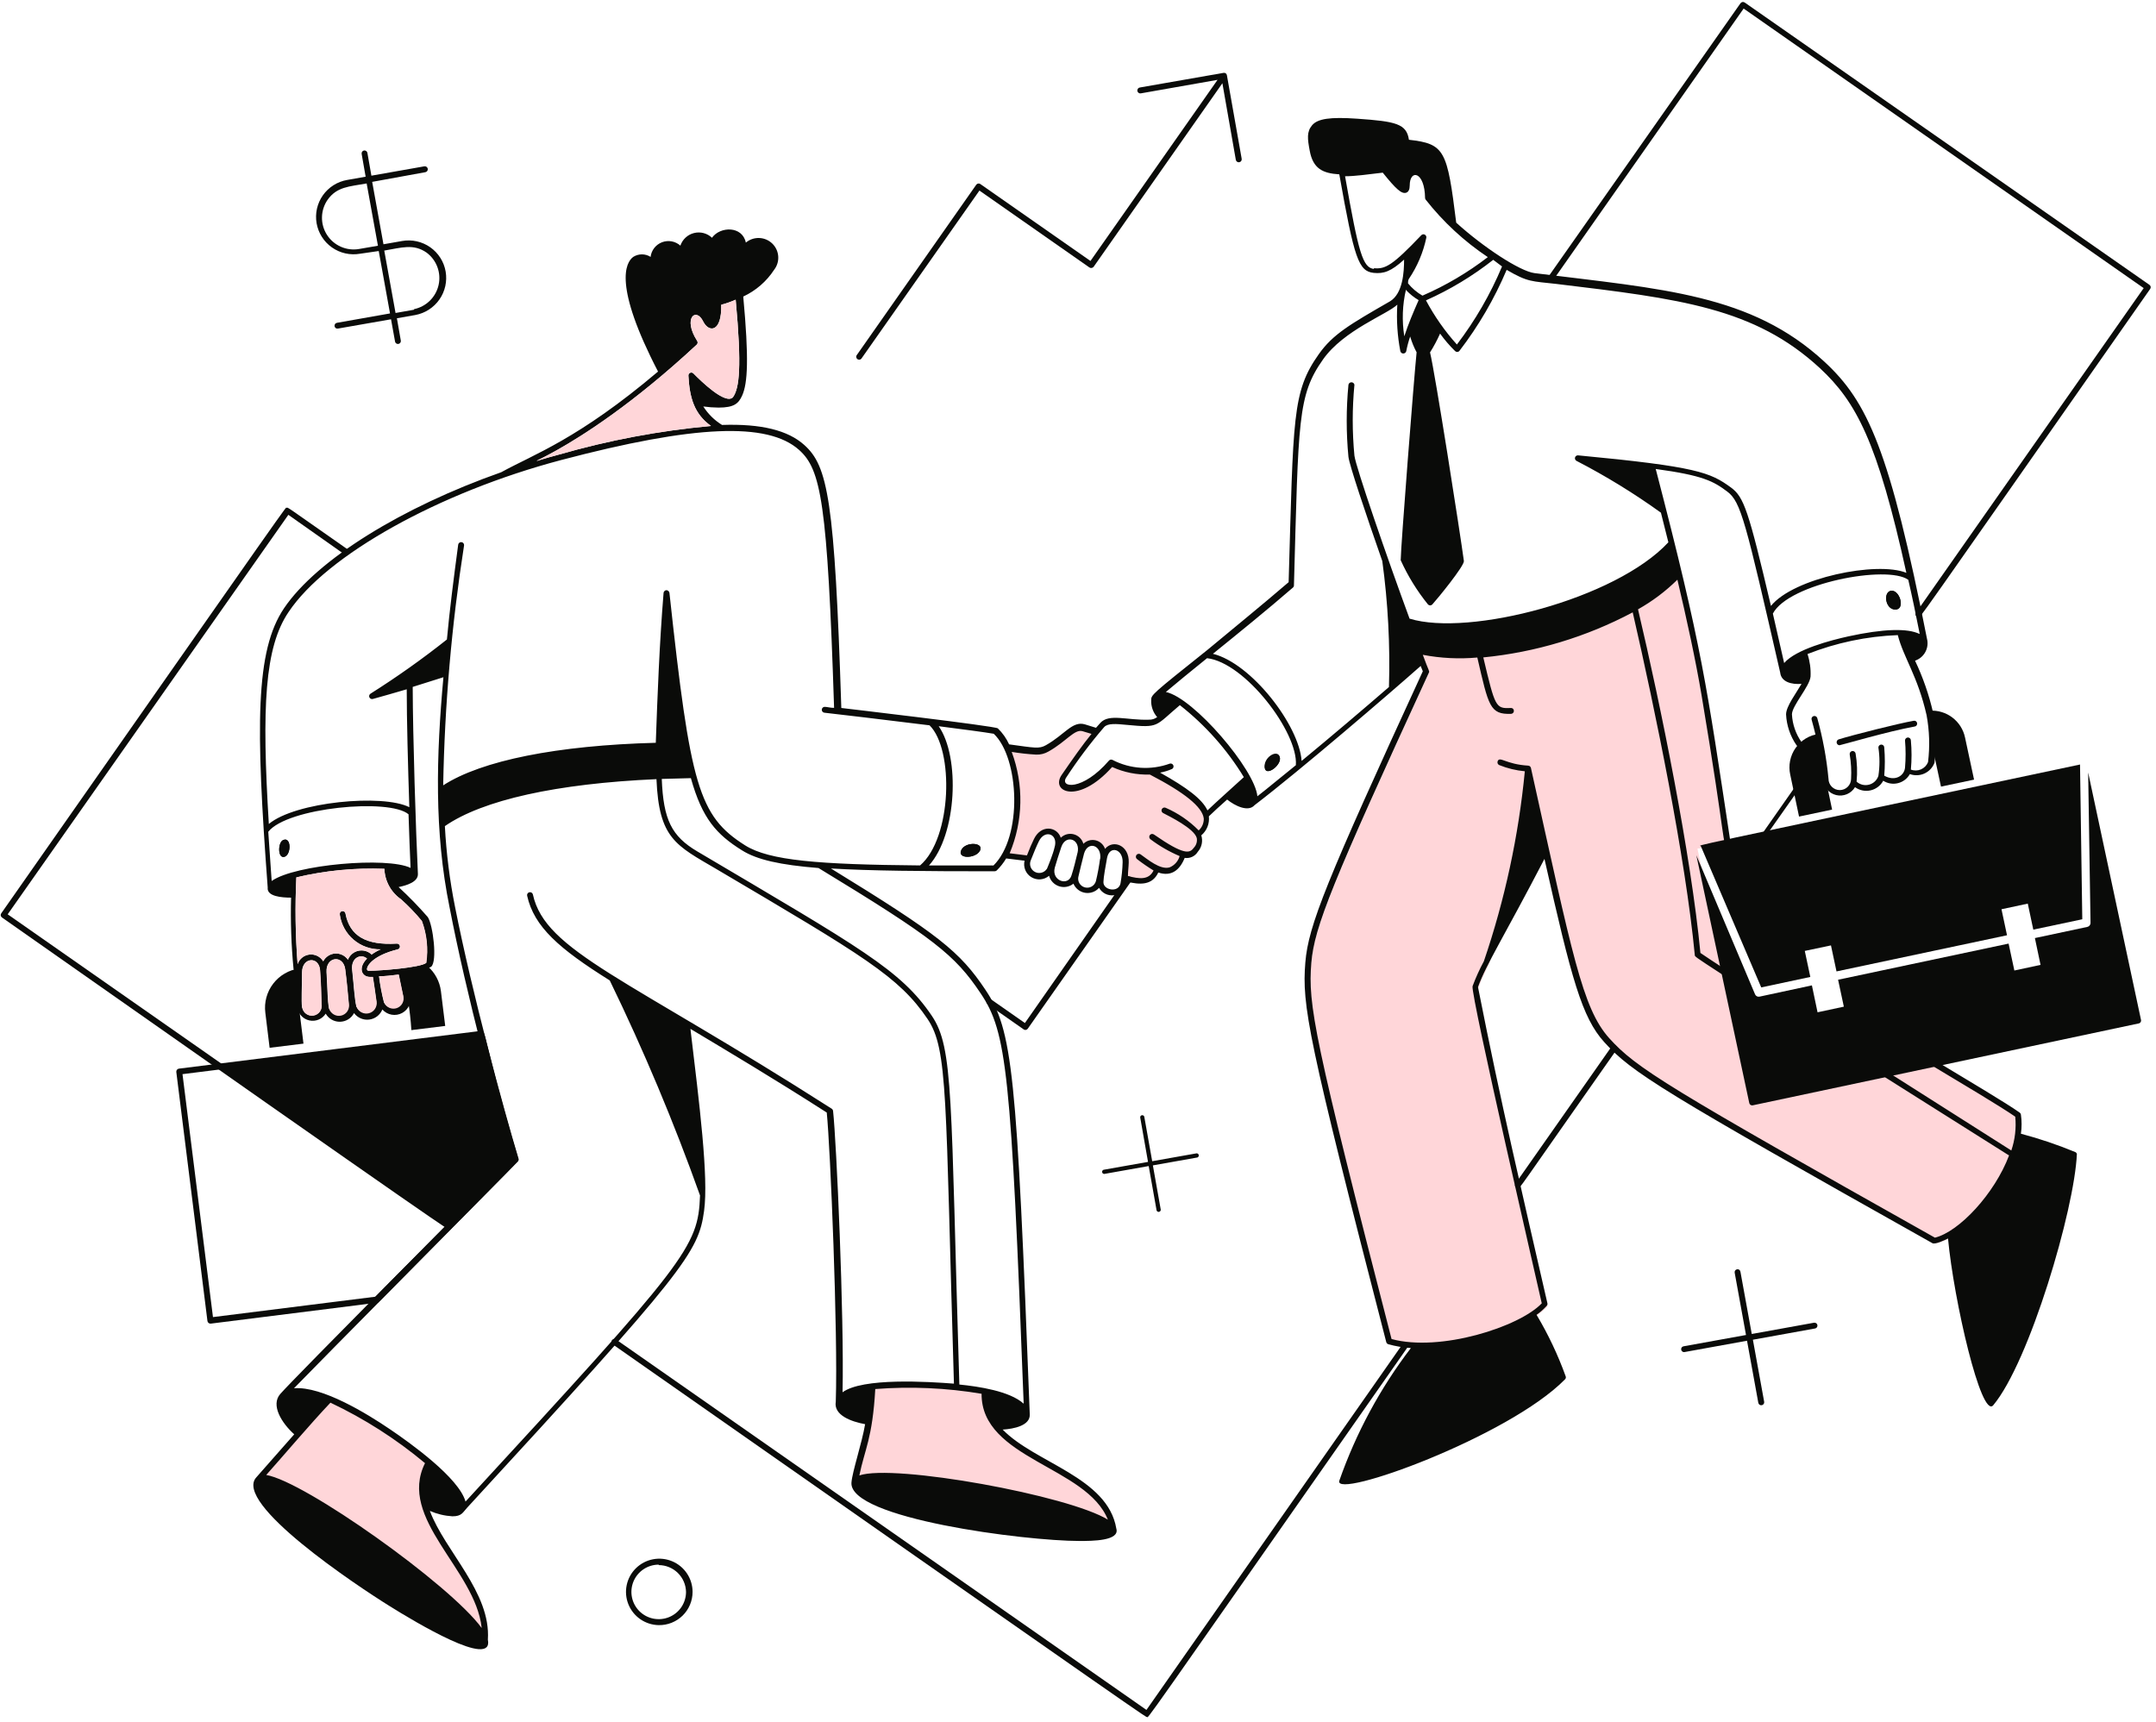 <svg xmlns="http://www.w3.org/2000/svg" width="398" height="318" viewBox="0 0 398 318" fill="none"><path d="M79.188 270.011C73.659 265.337 67.511 261.447 60.918 258.449C56.752 262.837 50.315 270.468 47.836 273.109C51.794 270.489 88.062 296.46 89.5 302.927C90.416 290.68 73.334 280.595 79.188 270.011Z" fill="#FFD6D9"></path><path d="M205.553 282.34C203.469 277.371 158.91 269.365 157.785 273.69C158.723 268.076 160.556 265.705 160.993 255.995C167.904 255.4 174.862 255.686 181.7 256.847C180.992 269.552 203.49 270.176 205.553 282.34Z" fill="#FFD6D9"></path><path d="M372.497 205.84C372.78 208.337 372.444 210.865 371.518 213.201C368.456 211.122 348.082 198.375 348.082 198.375L357.248 196.441C364.56 200.808 370.164 204.177 372.497 205.84Z" fill="#FFD6D9"></path><path d="M318.938 155.496L313.355 156.681L318.188 179.43C316.104 178.099 314.5 176.997 313.417 176.269C311.771 158.657 306.48 132.02 301.793 112.266C304.826 110.618 307.588 108.514 309.98 106.027C314.271 123.848 315.23 130.71 318.938 155.496Z" fill="#FFD6D9"></path><path d="M357.473 229.526C308.08 201.745 302.143 198.148 297.06 192.492C291.977 186.836 290.415 178.061 282.478 142.295C281.371 154.515 278.797 166.558 274.812 178.165C274.05 179.615 273.389 181.116 272.833 182.656C277.374 205.758 281.582 223.433 285.686 241.191C281.124 246.119 265.979 250.548 256.917 248.053C242.189 190.953 241.356 185.817 242.002 178.123C242.543 171.573 245.377 164.254 263.729 124.329C263.292 123.331 262.604 121.522 262.229 120.503C272.645 123.456 291.686 118.569 302.185 112.539C306.872 132.293 312.143 158.93 313.809 176.543L318.58 179.703L323.725 203.949L348.494 198.688C359.16 205.426 368.826 211.518 371.909 213.514C369.743 219.545 363.493 228.132 357.473 229.526Z" fill="#FFD6D9"></path><path d="M212.384 142.399C218.946 145.789 222.112 148.367 222.654 150.717C222.771 151.39 222.697 152.082 222.439 152.714C222.181 153.347 221.75 153.894 221.195 154.294C221.425 154.751 221.507 155.267 221.433 155.773C221.358 156.279 221.13 156.749 220.779 157.121C220.529 157.495 220.165 157.779 219.74 157.928C219.316 158.078 218.854 158.087 218.425 157.953C217.279 161.239 215.383 161.322 213.633 160.573C212.446 163.796 209.3 162.653 207.571 162.237C207.676 161.363 207.738 160.407 207.78 159.346C207.925 156.165 204.447 155.396 203.842 158.432C203.509 160.157 203.676 159.991 203.447 159.991C203.447 159.617 203.572 159.201 203.634 158.785C204.092 155.52 200.447 154.626 199.614 157.621L199.072 159.7C199.259 158.972 199.426 158.286 199.551 157.787C200.343 154.481 196.572 153.316 195.531 156.415C195.531 156.622 195.385 156.851 195.301 157.08C195.289 157.011 195.289 156.941 195.301 156.872C196.322 153.732 192.843 152.422 191.427 155.271C191.052 156.019 190.489 157.35 189.968 158.702C189.01 158.556 187.156 158.307 185.594 158.161C188.719 152.692 188.531 143.605 185.948 138.199C190.885 138.906 191.906 139.135 193.364 138.324C196.78 136.39 198.155 133.978 200.072 134.519L202.488 135.267C200.697 137.346 198.947 139.883 196.53 143.418C194.822 145.914 199.509 147.577 205.238 141.006C207.464 142.066 209.922 142.546 212.384 142.399Z" fill="#FFD6D9"></path><path d="M354.147 113.952C354.048 113.951 353.951 113.923 353.867 113.871C353.783 113.819 353.715 113.745 353.669 113.658C353.624 113.57 353.604 113.471 353.611 113.373C353.618 113.274 353.652 113.18 353.709 113.099L395.727 53.192L321.878 1.581L286.631 51.84C286.59 51.899 286.537 51.949 286.477 51.988C286.417 52.026 286.349 52.053 286.279 52.065C286.208 52.078 286.136 52.076 286.066 52.061C285.995 52.045 285.929 52.016 285.87 51.975C285.812 51.934 285.761 51.882 285.723 51.822C285.684 51.762 285.658 51.694 285.645 51.624C285.633 51.553 285.634 51.481 285.649 51.411C285.665 51.341 285.694 51.275 285.735 51.217L321.295 0.604C321.379 0.484 321.507 0.402 321.651 0.375C321.795 0.348 321.943 0.378 322.066 0.459L396.789 52.589C396.849 52.63 396.9 52.683 396.939 52.745C396.978 52.806 397.004 52.875 397.016 52.947C397.028 53.019 397.025 53.092 397.007 53.163C396.99 53.234 396.958 53.3 396.914 53.358C351.522 118.194 354.563 113.952 354.147 113.952Z" fill="#0A0B09"></path><path d="M336.063 138.572L320.355 160.988C320.355 161.307 320.439 161.64 320.605 161.986L336.708 139.113C336.744 139.071 336.771 139.022 336.787 138.969C336.804 138.916 336.81 138.861 336.805 138.806C336.8 138.751 336.785 138.697 336.759 138.648C336.734 138.599 336.699 138.556 336.656 138.52C336.614 138.485 336.565 138.458 336.512 138.441C336.459 138.425 336.404 138.419 336.349 138.423C336.294 138.428 336.24 138.444 336.191 138.469C336.142 138.495 336.098 138.53 336.063 138.572Z" fill="#0A0B09"></path><path d="M280.212 219.356C280.11 219.358 280.009 219.331 279.922 219.278C279.834 219.225 279.763 219.149 279.717 219.057C279.672 218.966 279.653 218.863 279.663 218.762C279.673 218.66 279.712 218.563 279.775 218.483L297.524 193.177C297.607 193.058 297.733 192.977 297.876 192.952C298.018 192.926 298.165 192.959 298.284 193.041C298.403 193.124 298.484 193.251 298.509 193.393C298.535 193.535 298.502 193.682 298.419 193.8C279.483 220.749 280.65 219.356 280.212 219.356Z" fill="#0A0B09"></path><path d="M211.719 316.982C211.448 316.982 215.885 320.142 113.101 248.195C112.982 248.113 112.901 247.986 112.876 247.844C112.85 247.701 112.883 247.555 112.965 247.436C113.048 247.318 113.175 247.237 113.318 247.212C113.46 247.186 113.607 247.218 113.726 247.301L211.635 315.692L258.986 248.05C259.027 247.991 259.079 247.941 259.14 247.902C259.2 247.864 259.267 247.838 259.338 247.825C259.409 247.812 259.481 247.814 259.551 247.829C259.621 247.845 259.688 247.874 259.746 247.915C259.805 247.956 259.855 248.008 259.894 248.068C259.933 248.128 259.959 248.196 259.972 248.266C259.984 248.337 259.983 248.409 259.967 248.479C259.952 248.549 259.923 248.615 259.882 248.674C208.76 321.723 212.156 316.982 211.719 316.982Z" fill="#0A0B09"></path><path d="M82.936 226.987C82.665 226.987 86.144 229.627 0.359 169.387C0.299 169.346 0.248 169.293 0.209 169.231C0.17 169.17 0.144 169.101 0.132 169.029C0.12 168.957 0.123 168.884 0.141 168.813C0.158 168.743 0.19 168.676 0.234 168.618C56.354 88.499 52.563 93.864 52.896 93.76C53.23 93.656 52.501 93.282 64.27 101.495C64.329 101.536 64.379 101.588 64.418 101.649C64.457 101.709 64.483 101.776 64.496 101.847C64.508 101.917 64.507 101.99 64.491 102.059C64.476 102.129 64.447 102.196 64.406 102.254C64.365 102.313 64.313 102.363 64.252 102.402C64.192 102.44 64.124 102.466 64.054 102.479C63.983 102.492 63.911 102.49 63.841 102.475C63.771 102.459 63.704 102.43 63.646 102.389L53.23 95.049L1.421 168.805L83.248 225.989C83.337 226.059 83.401 226.155 83.434 226.263C83.468 226.371 83.467 226.486 83.433 226.594C83.4 226.702 83.334 226.797 83.245 226.867C83.156 226.937 83.049 226.979 82.936 226.987Z" fill="#0A0B09"></path><path d="M189.011 190.08L182.323 185.401C182.205 185.318 182.124 185.192 182.098 185.05C182.073 184.907 182.105 184.761 182.188 184.642C182.271 184.524 182.398 184.443 182.54 184.417C182.683 184.392 182.83 184.424 182.948 184.507L189.198 188.874L207.947 162.05C208.029 161.931 208.156 161.85 208.299 161.825C208.441 161.8 208.588 161.832 208.707 161.914C208.826 161.997 208.907 162.124 208.932 162.266C208.958 162.408 208.925 162.555 208.842 162.673L189.719 189.934C189.639 190.041 189.523 190.115 189.393 190.142C189.262 190.169 189.126 190.147 189.011 190.08Z" fill="#0A0B09"></path><path d="M229.217 29.319L226.488 13.89C226.478 13.819 226.453 13.751 226.416 13.69C226.379 13.629 226.329 13.576 226.271 13.535C226.212 13.494 226.145 13.466 226.075 13.452C226.005 13.438 225.933 13.438 225.863 13.453L210.406 16.156C210.334 16.168 210.266 16.195 210.205 16.233C210.144 16.272 210.092 16.322 210.05 16.381C210.008 16.44 209.979 16.506 209.963 16.576C209.947 16.647 209.945 16.719 209.958 16.79C209.97 16.861 209.996 16.929 210.035 16.99C210.073 17.051 210.124 17.104 210.183 17.145C210.242 17.187 210.308 17.216 210.379 17.232C210.449 17.248 210.522 17.25 210.593 17.237L224.759 14.742L201.302 48.179L180.97 33.977C180.854 33.895 180.71 33.862 180.57 33.886C180.429 33.909 180.304 33.986 180.22 34.101L158.201 65.5C158.149 65.557 158.11 65.623 158.086 65.696C158.062 65.769 158.054 65.846 158.062 65.922C158.07 65.998 158.094 66.072 158.132 66.138C158.171 66.204 158.223 66.261 158.285 66.305C158.348 66.35 158.419 66.381 158.494 66.396C158.569 66.411 158.647 66.41 158.722 66.392C158.796 66.375 158.867 66.343 158.928 66.296C158.989 66.25 159.039 66.191 159.076 66.124L180.804 35.183L201.115 49.385C201.236 49.463 201.382 49.493 201.524 49.47C201.666 49.447 201.795 49.372 201.885 49.26L225.654 15.366L228.133 29.506C228.146 29.577 228.172 29.645 228.211 29.706C228.249 29.767 228.299 29.819 228.358 29.861C228.417 29.902 228.484 29.932 228.554 29.948C228.625 29.963 228.698 29.965 228.769 29.953C228.84 29.941 228.908 29.915 228.969 29.876C229.03 29.837 229.083 29.787 229.124 29.728C229.166 29.669 229.195 29.603 229.211 29.533C229.227 29.462 229.229 29.39 229.217 29.319Z" fill="#0A0B09"></path><path d="M82.267 50.131C82.112 49.233 81.779 48.375 81.291 47.606C80.802 46.836 80.166 46.171 79.419 45.647C78.672 45.124 77.829 44.753 76.938 44.555C76.046 44.357 75.125 44.337 74.226 44.496L70.789 45.099L68.706 33.579L78.518 31.791C78.661 31.766 78.789 31.685 78.873 31.566C78.957 31.447 78.99 31.3 78.966 31.156C78.941 31.013 78.86 30.885 78.741 30.801C78.622 30.718 78.474 30.684 78.33 30.709L68.56 32.435L67.831 28.276C67.825 28.201 67.803 28.129 67.767 28.063C67.731 27.997 67.681 27.939 67.622 27.893C67.562 27.848 67.493 27.815 67.42 27.797C67.347 27.779 67.271 27.776 67.197 27.79C67.123 27.802 67.053 27.831 66.99 27.873C66.927 27.914 66.874 27.969 66.834 28.032C66.794 28.096 66.767 28.167 66.756 28.241C66.745 28.315 66.749 28.391 66.769 28.463L67.498 32.622L64.081 33.225C63.185 33.381 62.329 33.711 61.561 34.197C60.793 34.683 60.128 35.316 59.605 36.058C59.082 36.8 58.71 37.639 58.511 38.524C58.312 39.41 58.29 40.326 58.446 41.221C58.602 42.115 58.933 42.97 59.42 43.736C59.907 44.503 60.54 45.166 61.284 45.689C62.028 46.211 62.867 46.582 63.755 46.781C64.642 46.979 65.56 47.001 66.456 46.845L69.914 46.346L71.997 57.866L62.248 59.592C62.173 59.598 62.1 59.62 62.034 59.656C61.968 59.692 61.91 59.742 61.864 59.801C61.819 59.861 61.786 59.929 61.768 60.002C61.75 60.075 61.747 60.151 61.76 60.225C61.773 60.299 61.802 60.369 61.844 60.431C61.886 60.494 61.94 60.547 62.004 60.587C62.067 60.627 62.138 60.654 62.213 60.665C62.287 60.676 62.363 60.672 62.436 60.653L72.185 58.947L72.935 63.106C72.97 63.236 73.053 63.349 73.167 63.421C73.281 63.493 73.419 63.52 73.552 63.497C73.685 63.474 73.804 63.401 73.887 63.294C73.969 63.187 74.009 63.053 73.997 62.919L73.268 58.76L76.685 58.157C78.484 57.818 80.078 56.786 81.122 55.285C82.167 53.783 82.578 51.932 82.267 50.131ZM66.269 45.972C65.133 46.164 63.966 46.018 62.913 45.551C61.861 45.084 60.969 44.317 60.351 43.347C59.733 42.377 59.415 41.247 59.438 40.097C59.46 38.948 59.822 37.83 60.477 36.885C62.186 34.473 64.436 34.452 67.685 33.87L69.768 45.369L66.269 45.972ZM76.435 57.18L73.018 57.783L70.935 46.263C74.143 45.722 76.33 44.953 78.747 46.637C79.653 47.313 80.345 48.235 80.739 49.293C81.133 50.351 81.213 51.5 80.968 52.602C80.724 53.704 80.167 54.713 79.362 55.506C78.558 56.3 77.541 56.845 76.435 57.076V57.18Z" fill="#0A0B09"></path><path d="M220.905 212.932L212.697 214.388L211.239 206.195C211.229 206.146 211.21 206.099 211.182 206.058C211.154 206.016 211.119 205.98 211.077 205.952C211.036 205.924 210.989 205.904 210.94 205.894C210.891 205.884 210.84 205.884 210.791 205.894C210.741 205.903 210.695 205.922 210.653 205.95C210.611 205.978 210.575 206.013 210.547 206.055C210.519 206.096 210.499 206.143 210.489 206.192C210.479 206.241 210.479 206.292 210.489 206.341L211.926 214.513L203.718 215.968C203.63 215.998 203.554 216.059 203.506 216.139C203.458 216.219 203.439 216.314 203.454 216.406C203.469 216.498 203.517 216.582 203.588 216.643C203.659 216.704 203.75 216.737 203.843 216.738L212.051 215.282L213.509 223.475C213.539 223.564 213.6 223.639 213.68 223.687C213.76 223.735 213.855 223.753 213.948 223.739C214.04 223.724 214.124 223.676 214.185 223.605C214.246 223.534 214.28 223.444 214.28 223.35L212.822 215.157L221.03 213.702C221.118 213.672 221.194 213.612 221.242 213.531C221.29 213.451 221.309 213.357 221.294 213.264C221.279 213.172 221.231 213.088 221.16 213.027C221.089 212.966 220.998 212.933 220.905 212.932Z" fill="#0A0B09"></path><path d="M334.876 244.205L323.377 246.285L321.293 234.827C321.287 234.752 321.265 234.68 321.229 234.614C321.193 234.548 321.144 234.49 321.084 234.444C321.024 234.398 320.956 234.365 320.883 234.348C320.81 234.33 320.734 234.327 320.66 234.34C320.586 234.353 320.515 234.382 320.452 234.423C320.39 234.465 320.337 234.52 320.296 234.583C320.256 234.646 320.23 234.717 320.218 234.792C320.207 234.866 320.211 234.942 320.231 235.014L322.314 246.472L310.836 248.551C310.761 248.557 310.688 248.579 310.622 248.615C310.556 248.651 310.498 248.701 310.452 248.76C310.406 248.82 310.373 248.888 310.355 248.961C310.338 249.034 310.335 249.11 310.348 249.184C310.361 249.258 310.39 249.328 310.431 249.391C310.473 249.453 310.528 249.506 310.591 249.546C310.655 249.587 310.726 249.613 310.8 249.624C310.875 249.636 310.951 249.631 311.023 249.612L322.502 247.532L324.585 258.99C324.61 259.133 324.691 259.261 324.81 259.345C324.929 259.428 325.077 259.462 325.22 259.437C325.364 259.412 325.492 259.331 325.576 259.212C325.66 259.093 325.693 258.946 325.668 258.803L323.585 247.345L335.084 245.266C335.221 245.234 335.34 245.151 335.417 245.033C335.493 244.915 335.521 244.773 335.494 244.635C335.467 244.497 335.387 244.375 335.272 244.295C335.157 244.215 335.015 244.183 334.876 244.205Z" fill="#0A0B09"></path><path d="M121.6 300.037C120.389 300.017 119.211 299.639 118.214 298.953C117.218 298.267 116.446 297.302 115.997 296.179C115.548 295.057 115.441 293.827 115.69 292.644C115.938 291.461 116.532 290.377 117.395 289.53C118.259 288.682 119.354 288.108 120.543 287.88C121.732 287.652 122.962 287.779 124.079 288.246C125.196 288.713 126.15 289.5 126.821 290.506C127.491 291.512 127.849 292.694 127.849 293.903C127.85 294.717 127.687 295.523 127.372 296.275C127.057 297.026 126.595 297.707 126.013 298.278C125.431 298.849 124.741 299.298 123.984 299.6C123.226 299.902 122.416 300.051 121.6 300.037ZM121.6 288.871C120.603 288.871 119.628 289.166 118.799 289.719C117.97 290.272 117.324 291.058 116.942 291.977C116.561 292.897 116.461 293.908 116.655 294.885C116.85 295.861 117.33 296.757 118.035 297.461C118.74 298.165 119.638 298.644 120.616 298.838C121.594 299.032 122.608 298.933 123.529 298.552C124.45 298.171 125.238 297.526 125.792 296.699C126.345 295.871 126.641 294.898 126.641 293.903C126.614 292.584 126.072 291.329 125.13 290.404C124.188 289.48 122.921 288.959 121.6 288.954V288.871Z" fill="#0A0B09"></path><path d="M349.228 109.064C350.769 109.064 351.748 112.599 349.832 112.537C347.915 112.475 347.603 109.064 349.228 109.064Z" fill="#0A0B09"></path><path d="M236.237 139.796C236.695 141.147 233.799 143.393 233.487 141.875C233.174 140.357 235.778 138.444 236.237 139.796Z" fill="#0A0B09"></path><path d="M177.492 156.871C178.305 155.353 181.658 155.52 180.908 157.038C180.159 158.556 176.534 158.639 177.492 156.871Z" fill="#0A0B09"></path><path d="M95.665 213.931C88.999 191.411 89.853 190.184 88.749 190.33L33.024 197.296C32.882 197.317 32.754 197.39 32.665 197.503C32.576 197.615 32.533 197.756 32.545 197.899L38.295 243.895C38.315 244.037 38.389 244.165 38.502 244.254C38.614 244.343 38.756 244.385 38.899 244.373C71.771 240.215 69.73 240.568 69.938 240.36C97.186 212.808 95.79 214.409 95.665 213.931ZM69.292 239.404L39.315 243.167L33.691 198.315L41.315 197.358L82.479 226.116L69.292 239.404Z" fill="#0A0B09"></path><path d="M52.25 155.105C53.791 154.378 53.791 157.788 52.521 158.183C51.25 158.578 51.271 155.563 52.25 155.105Z" fill="#0A0B09"></path><path d="M356.893 138.636L358.31 145.227L364.414 143.938L362.747 136.161C362.439 134.691 361.61 133.381 360.412 132.472C359.214 131.563 357.728 131.115 356.227 131.212C356.749 133.651 356.972 136.143 356.893 138.636Z" fill="#0A0B09"></path><path d="M332.104 150.759L338.208 149.47L337.249 144.895C337.249 144.895 335.937 136.369 335.749 135.496C334.892 135.611 334.069 135.902 333.33 136.351C332.592 136.8 331.954 137.398 331.459 138.105C330.964 138.813 330.621 139.615 330.452 140.462C330.283 141.308 330.293 142.181 330.479 143.023L332.104 150.759Z" fill="#0A0B09"></path><path d="M49.772 193.448L56.022 192.678L55.23 186.232C55.23 186.232 55.23 179.037 55.23 178.809C53.322 179.077 51.596 180.086 50.426 181.615C49.257 183.144 48.737 185.072 48.981 186.981L49.772 193.448Z" fill="#0A0B09"></path><path d="M75.937 190.183L82.187 189.414L81.395 182.989C81.171 181.186 80.279 179.532 78.895 178.352C77.325 178.776 75.732 179.116 74.125 179.37C75.113 182.9 75.72 186.525 75.937 190.183Z" fill="#0A0B09"></path><path d="M52.25 155.105C53.791 154.378 53.791 157.788 52.521 158.183C51.25 158.578 51.271 155.563 52.25 155.105Z" fill="#0A0B09"></path><path d="M177.492 156.871C178.305 155.353 181.658 155.52 180.908 157.038C180.159 158.556 176.534 158.639 177.492 156.871Z" fill="#0A0B09"></path><path d="M233.485 141.775C233.798 143.397 236.714 141.151 236.235 139.696C235.756 138.24 233.111 139.924 233.485 141.775Z" fill="#0A0B09"></path><path d="M349.229 109.064C350.77 109.064 351.729 112.599 349.833 112.537C347.937 112.475 347.604 109.064 349.229 109.064Z" fill="#0A0B09"></path><path d="M383.102 212.7C379.834 211.35 376.48 210.218 373.061 209.31C373.23 208.138 373.23 206.948 373.061 205.775C373.039 205.636 372.965 205.509 372.853 205.422C370.333 203.634 363.208 199.412 357.563 196.002C357.501 195.965 357.433 195.941 357.362 195.93C357.291 195.92 357.218 195.923 357.149 195.941C357.079 195.958 357.014 195.989 356.956 196.032C356.898 196.074 356.85 196.128 356.813 196.189C356.776 196.251 356.751 196.319 356.741 196.39C356.73 196.461 356.734 196.533 356.751 196.602C356.768 196.672 356.799 196.737 356.842 196.795C356.885 196.853 356.939 196.901 357 196.938C361.958 199.912 369.499 204.403 372.02 206.171C372.222 208.278 371.974 210.404 371.291 212.409C368.208 210.433 348.376 197.853 348.376 197.853C348.316 197.815 348.248 197.789 348.178 197.776C348.108 197.764 348.036 197.766 347.966 197.781C347.897 197.797 347.831 197.826 347.772 197.866C347.714 197.907 347.664 197.959 347.626 198.019C347.588 198.079 347.561 198.146 347.549 198.217C347.537 198.287 347.538 198.359 347.554 198.428C347.569 198.498 347.598 198.563 347.639 198.622C347.68 198.68 347.732 198.73 347.793 198.768C347.793 198.768 367.958 211.494 370.874 213.324C368.208 220.394 361.667 227.401 357.188 228.503C307.691 200.66 302.046 197.208 297.067 191.677C292.088 186.146 290.255 176.206 282.61 141.772C282.583 141.658 282.519 141.555 282.429 141.48C282.339 141.405 282.227 141.362 282.11 141.356C277.943 141.106 276.86 139.547 276.464 140.545C276.415 140.678 276.417 140.824 276.471 140.956C276.525 141.087 276.627 141.193 276.756 141.252C278.269 141.859 279.861 142.244 281.485 142.396C280.331 154.341 277.794 166.113 273.923 177.475C273.123 178.957 272.427 180.492 271.84 182.07C271.381 183.401 284.339 239.274 284.61 240.626C280.443 244.993 265.861 249.651 256.882 247.218C242.488 191.365 241.446 185.501 242.071 177.766C242.633 171.112 245.883 163.085 263.778 124.18C263.924 123.847 263.778 124.014 262.653 120.895C265.967 121.529 269.354 121.697 272.715 121.394C274.798 130.377 275.027 131.936 278.964 131.791C279.035 131.785 279.105 131.766 279.169 131.734C279.232 131.702 279.289 131.657 279.335 131.603C279.382 131.549 279.417 131.486 279.439 131.419C279.461 131.351 279.47 131.279 279.464 131.208C279.462 131.138 279.445 131.069 279.415 131.006C279.385 130.942 279.342 130.886 279.29 130.839C279.237 130.792 279.176 130.757 279.109 130.735C279.042 130.712 278.972 130.704 278.902 130.709C276.089 130.855 276.006 130.564 273.819 121.373C283.469 120.426 292.839 117.6 301.4 113.055C305.566 131.125 311.129 158.241 312.858 176.29C312.858 176.602 312.712 176.518 317.857 179.866C317.979 179.946 318.127 179.975 318.27 179.945C318.412 179.916 318.537 179.832 318.618 179.71C318.698 179.589 318.726 179.441 318.697 179.298C318.668 179.156 318.583 179.031 318.461 178.951C316.524 177.704 314.982 176.664 313.899 175.936C312.149 157.721 306.629 130.501 302.379 112.494C305.036 111.002 307.481 109.163 309.649 107.025C311.358 114.241 313.024 121.893 314.107 128.339C318.753 156.016 317.92 156.078 318.899 156.078C318.977 156.079 319.055 156.063 319.127 156.03C319.199 155.998 319.263 155.951 319.315 155.891C319.366 155.832 319.404 155.762 319.426 155.687C319.448 155.611 319.453 155.532 319.44 155.454C315.024 126.343 314.253 119.668 305.65 86.585C314.357 87.77 316.274 88.83 318.836 90.743C321.399 92.656 322.211 96.212 328.627 124.18C328.815 125.906 330.71 126.405 332.564 126.259C331.544 128.027 329.71 130.418 329.71 131.895C329.809 133.928 330.472 135.894 331.627 137.571C331.702 137.695 331.823 137.785 331.963 137.82C332.104 137.855 332.253 137.833 332.377 137.758C332.501 137.684 332.591 137.563 332.626 137.423C332.661 137.283 332.639 137.134 332.564 137.01C331.505 135.505 330.891 133.732 330.794 131.895C330.794 130.293 334.064 126.738 334.231 124.908C334.298 123.499 334.107 122.09 333.669 120.749C338.987 118.656 344.621 117.475 350.334 117.256C351.396 121.414 354 124.783 355.646 132.019C356.18 134.886 356.271 137.817 355.917 140.711C355.676 141.309 355.208 141.789 354.616 142.046C354.023 142.302 353.353 142.316 352.75 142.084C352.914 140.292 352.914 138.489 352.75 136.698C352.75 136.555 352.693 136.417 352.592 136.316C352.49 136.214 352.353 136.157 352.209 136.157C352.065 136.157 351.927 136.214 351.826 136.316C351.724 136.417 351.667 136.555 351.667 136.698C351.813 138.379 351.813 140.07 351.667 141.751C351.501 143.248 349.813 144.329 347.834 143.207C347.98 141.477 347.98 139.738 347.834 138.008C347.834 137.865 347.777 137.727 347.676 137.626C347.574 137.524 347.436 137.467 347.293 137.467C347.149 137.467 347.011 137.524 346.91 137.626C346.808 137.727 346.751 137.865 346.751 138.008C347.017 139.745 347.017 141.512 346.751 143.248C346.622 143.64 346.397 143.993 346.096 144.276C345.795 144.559 345.429 144.763 345.029 144.868C344.63 144.973 344.21 144.977 343.809 144.88C343.407 144.782 343.036 144.586 342.73 144.309C342.898 142.575 342.835 140.827 342.543 139.11C342.518 138.967 342.437 138.839 342.318 138.755C342.199 138.671 342.051 138.638 341.908 138.663C341.764 138.688 341.636 138.769 341.552 138.888C341.468 139.006 341.435 139.154 341.46 139.297C341.709 140.781 341.793 142.287 341.71 143.789C341.71 144.34 341.49 144.869 341.099 145.259C340.709 145.649 340.179 145.868 339.626 145.868C339.074 145.868 338.544 145.649 338.153 145.259C337.763 144.869 337.543 144.34 337.543 143.789C337.184 139.985 336.487 136.22 335.46 132.539C335.41 132.404 335.309 132.294 335.178 132.234C335.047 132.173 334.898 132.167 334.762 132.217C334.627 132.267 334.517 132.368 334.456 132.498C334.396 132.629 334.39 132.778 334.439 132.913C335.453 136.506 336.15 140.179 336.522 143.893C336.565 144.571 336.824 145.217 337.261 145.738C337.698 146.258 338.29 146.625 338.951 146.786C339.612 146.946 340.307 146.891 340.935 146.629C341.562 146.366 342.089 145.91 342.439 145.327C342.848 145.625 343.316 145.832 343.812 145.934C344.307 146.036 344.819 146.03 345.313 145.918C345.807 145.806 346.27 145.589 346.673 145.283C347.075 144.976 347.407 144.588 347.647 144.142C348.046 144.398 348.494 144.57 348.962 144.647C349.431 144.724 349.91 144.704 350.37 144.589C350.831 144.474 351.263 144.267 351.64 143.979C352.017 143.691 352.331 143.329 352.563 142.915C353.442 143.233 354.411 143.193 355.26 142.804C356.11 142.415 356.772 141.708 357.104 140.836C357.511 137.758 357.427 134.635 356.854 131.583C356.096 128.269 354.979 125.048 353.521 121.976C354.274 121.722 354.913 121.212 355.328 120.536C355.743 119.859 355.907 119.059 355.792 118.275C348.855 83.05 344.772 74.15 336.772 66.768C323.273 54.292 307.004 53.377 283.276 50.424C280.589 50.091 273.819 45.641 268.819 41.108C267.153 27.738 266.736 26.553 260.091 25.804C259.653 22.851 257.695 22.415 250.55 21.916C245.529 21.562 243.238 21.916 242.217 23.122C241.196 24.328 241.363 25.638 241.779 27.842C242.383 31.106 244.133 32.001 247.237 32.188C250.008 47.846 250.8 50.071 253.591 50.382C255.445 50.57 256.799 50.112 259.195 47.929C259.195 50.195 258.986 54.167 256.612 55.623C249.133 59.927 246.05 61.715 243.446 65.396C238.509 72.382 238.78 76.936 237.884 107.483C233.051 111.641 227.676 116.008 222.927 119.959C212.511 128.276 212.511 128.276 212.511 129.295C212.469 130.431 212.864 131.539 213.615 132.394C213.184 132.719 212.655 132.887 212.115 132.872C208.094 133.017 204.74 131.687 203.136 133.454L202.324 134.369L200.241 133.724C197.949 133.08 196.554 135.617 193.095 137.571C191.825 138.299 191.012 138.07 186.283 137.426C185.781 136.32 185.074 135.318 184.2 134.473C183.7 134.036 155.994 130.793 155.307 130.709C154.077 92.178 152.807 86.044 148.474 82.156C145.474 79.452 140.537 78.205 133.287 78.454C131.891 77.594 130.708 76.428 129.829 75.044C130.761 75.175 131.701 75.245 132.642 75.252C135.516 75.252 136.329 74.503 136.995 73.048C138.037 70.76 138.266 66.186 137.204 54.749C139.533 53.665 141.511 51.951 142.912 49.8C143.461 49.09 143.728 48.202 143.661 47.307C143.594 46.412 143.199 45.574 142.55 44.952C141.902 44.331 141.046 43.97 140.148 43.94C139.25 43.91 138.372 44.212 137.683 44.789C137.037 41.67 132.933 41.774 131.433 43.895C130.999 43.483 130.467 43.187 129.887 43.034C129.307 42.882 128.698 42.878 128.116 43.024C127.535 43.169 126.999 43.458 126.559 43.865C126.12 44.272 125.79 44.782 125.6 45.35C125.148 44.946 124.594 44.674 123.997 44.563C123.401 44.452 122.785 44.507 122.217 44.721C121.65 44.936 121.152 45.302 120.779 45.78C120.406 46.257 120.171 46.828 120.101 47.43C119.622 47.124 119.065 46.962 118.497 46.962C117.928 46.962 117.372 47.124 116.893 47.43C115.497 48.469 113.185 52.628 121.476 68.598C106.748 81.074 98.561 83.861 92.519 87.188C74.229 93.634 58.543 103.282 52.439 112.286C47.127 120.146 47.189 133.932 49.418 163.855C49.21 165.518 52.043 165.726 53.731 165.726C53.615 170.126 53.768 174.529 54.189 178.91C54.197 178.99 54.224 179.067 54.266 179.136C54.308 179.205 54.365 179.264 54.433 179.308C54.501 179.351 54.578 179.38 54.658 179.39C54.739 179.4 54.82 179.392 54.897 179.367C54.759 181.59 54.759 183.819 54.897 186.042C54.984 186.615 55.245 187.148 55.644 187.57C56.043 187.991 56.561 188.281 57.129 188.401C57.697 188.521 58.289 188.465 58.824 188.24C59.36 188.016 59.814 187.633 60.126 187.144C60.392 187.608 60.777 187.991 61.243 188.255C61.708 188.518 62.236 188.652 62.771 188.641C63.306 188.63 63.828 188.476 64.283 188.194C64.738 187.913 65.108 187.514 65.355 187.04C65.674 187.471 66.103 187.809 66.597 188.019C67.091 188.23 67.632 188.305 68.165 188.237C68.697 188.169 69.202 187.961 69.627 187.634C70.052 187.306 70.383 186.872 70.584 186.375C71.03 186.88 71.634 187.219 72.298 187.336C72.962 187.453 73.647 187.343 74.239 187.021C74.832 186.7 75.298 186.188 75.561 185.568C75.824 184.948 75.869 184.258 75.687 183.609C75.687 183.609 75.104 180.698 74.875 179.7C76.508 179.609 78.108 179.199 79.583 178.494C80.77 177.516 79.937 170.8 78.979 169.324C77.284 167.376 75.482 165.522 73.583 163.772C75.042 163.481 77.208 162.836 77.146 161.339C76.771 153.583 76.208 136.033 76.187 126.821L81.854 125.033C80.541 139.464 80.124 153.541 82.999 167.556C86.082 183.588 91.665 204.382 94.519 213.927C89.707 218.813 54.064 254.662 51.752 257.344C49.898 259.424 52.043 262.772 54.314 264.809C52.231 267.159 48.835 271.048 47.335 272.732C42.898 277.473 65.834 292.736 71.854 296.479C76.604 299.452 91.165 308.206 90.061 302.717C90.645 293.983 82.145 286.414 79.354 278.949C80.673 279.524 82.083 279.862 83.52 279.947C85.249 279.947 85.416 279.24 86.228 278.367C126.434 234.7 128.954 231.165 129.975 223.554C130.829 217.316 129.1 203.758 127.454 189.951C134.391 194.11 142.724 199.059 152.619 205.401C153.286 211.93 154.702 246.157 154.286 258.779C153.848 261.295 157.181 262.48 159.702 262.938C159.098 266.494 157.348 271.63 157.181 273.709C156.64 280.342 189.221 284.501 199.262 284.501C201.595 284.501 206.761 284.501 206.074 282.214C204.49 272.732 191.096 270.112 185.096 263.936C187.179 263.811 190.179 263.187 190.096 261.15C187.679 197.562 186.929 190.222 181.909 182.736C177.18 175.666 173.284 172.547 153.39 160.341C160.598 160.777 170.326 160.861 183.554 160.861C183.714 160.872 183.871 160.819 183.992 160.715C184.667 160.05 185.255 159.303 185.742 158.49L189.137 158.906C188.997 159.478 189.041 160.08 189.265 160.626C189.488 161.171 189.879 161.632 190.382 161.942C190.884 162.251 191.472 162.394 192.06 162.349C192.649 162.304 193.208 162.074 193.658 161.692C193.783 162.143 194.018 162.556 194.342 162.894C194.666 163.232 195.069 163.485 195.515 163.629C195.961 163.773 196.436 163.805 196.897 163.721C197.358 163.637 197.791 163.44 198.158 163.148C198.345 163.587 198.64 163.972 199.016 164.267C199.393 164.562 199.837 164.757 200.31 164.834C200.782 164.91 201.266 164.867 201.716 164.706C202.167 164.546 202.569 164.275 202.886 163.917C203.155 164.389 203.557 164.771 204.043 165.014C204.529 165.258 205.076 165.352 205.616 165.286C206.155 165.219 206.663 164.994 207.074 164.639C207.486 164.285 207.783 163.816 207.928 163.293C207.928 163.106 207.928 162.94 207.928 162.753C210.469 163.397 212.698 163.46 213.823 161.089C216.198 161.879 217.76 160.694 218.698 158.386C219.167 158.459 219.647 158.391 220.077 158.191C220.507 157.991 220.868 157.668 221.114 157.263C221.474 156.855 221.723 156.362 221.836 155.83C221.949 155.298 221.923 154.746 221.76 154.227C222.265 153.802 222.657 153.259 222.901 152.646C223.145 152.032 223.232 151.368 223.156 150.713C223.989 149.902 225.239 148.758 226.531 147.615C227.968 148.779 230.426 149.985 231.593 148.655C239.925 142.292 256.466 128.089 262.257 122.953L262.653 123.931C244.779 162.815 241.529 170.862 240.967 177.683C240.321 185.585 241.363 191.49 255.903 247.779C255.927 247.871 255.974 247.956 256.04 248.025C256.105 248.094 256.187 248.146 256.278 248.174C257.638 248.555 259.035 248.792 260.445 248.881C254.779 256.302 250.322 264.569 247.237 273.376C246.133 276.953 278.485 265.288 288.901 254.662C288.975 254.591 289.026 254.5 289.048 254.4C289.071 254.3 289.063 254.196 289.026 254.101C287.602 250.153 285.802 246.351 283.651 242.747C284.339 242.268 284.969 241.709 285.526 241.084C285.587 241.021 285.63 240.945 285.652 240.861C285.674 240.777 285.674 240.689 285.651 240.605C280.943 220.04 277.11 203.883 272.84 182.237C274.319 178.078 277.777 172.692 285.11 158.573C290.13 180.927 292.047 187.851 296.13 192.384C301.233 198.04 306.9 201.513 356.729 229.522C357.208 229.813 359.104 228.919 359.604 228.649C360.687 240.189 365.729 261.919 367.937 259.465C374.624 251.501 382.957 223.305 383.394 213.053C383.374 212.977 383.338 212.905 383.288 212.844C383.237 212.783 383.174 212.734 383.102 212.7ZM354.355 117.048C352.146 115.946 347.626 116.091 341.23 117.484C337.939 118.212 331.544 119.876 329.356 122.413C328.586 119.002 327.877 115.987 327.273 113.284C330.19 107.711 348.355 104.239 352.271 107.046C352.959 110.019 353.646 113.326 354.355 116.902V117.048ZM277.277 49.197C275.123 54.334 272.323 59.176 268.944 63.607C266.719 61.13 264.803 58.393 263.236 55.456C267.669 53.484 271.84 50.969 275.652 47.97L277.277 49.197ZM253.654 49.655C251.57 49.426 250.82 46.847 248.3 32.541C250.112 32.541 252.466 32.209 255.258 31.876C257.757 34.995 258.757 35.847 259.591 35.577C260.007 35.432 260.236 34.974 260.236 34.246C260.236 31.169 263.007 31.626 263.07 36.554C263.076 36.659 263.112 36.76 263.174 36.846C266.413 40.971 270.287 44.557 274.652 47.471C270.939 50.327 266.888 52.716 262.59 54.583C261.57 53.997 260.666 53.228 259.924 52.316C259.924 52.046 259.924 51.776 260.07 51.505C261.629 49.201 262.726 46.616 263.299 43.895C263.319 43.781 263.303 43.664 263.252 43.561C263.202 43.457 263.119 43.372 263.017 43.319C262.914 43.266 262.797 43.246 262.683 43.264C262.569 43.281 262.464 43.335 262.382 43.416C257.07 48.989 255.737 49.738 253.612 49.509L253.654 49.655ZM259.591 53.585C260.264 54.3 261.036 54.916 261.882 55.414C260.965 57.494 259.945 59.864 259.236 62.089C258.778 59.213 258.884 56.275 259.549 53.439L259.591 53.585ZM128.663 63.587C128.744 63.487 128.788 63.362 128.788 63.233C128.788 63.104 128.744 62.98 128.663 62.88C126.017 58.721 128.496 56.641 129.808 59.345C130.829 61.424 133.266 61.424 133.141 56.267C134.052 56.022 134.944 55.709 135.808 55.331C136.954 67.808 136.495 71.675 135.287 73.36C133.871 74.732 129.392 70.345 128.017 68.951C127.94 68.868 127.839 68.811 127.728 68.789C127.618 68.766 127.502 68.778 127.399 68.824C127.295 68.87 127.209 68.947 127.152 69.044C127.094 69.142 127.069 69.255 127.079 69.367C127.309 73.38 128.1 76.375 131.246 78.641C121.768 79.508 112.393 81.269 103.248 83.902C91.749 86.938 105.019 85.566 128.663 63.587ZM55.751 186.021C55.585 184.42 55.751 182.694 55.751 179.492C55.751 176.726 58.876 176.477 59.064 179.159C59.23 181.447 59.272 183.089 59.334 185.397C59.417 185.866 59.31 186.349 59.037 186.739C58.763 187.129 58.346 187.394 57.876 187.477C57.407 187.56 56.923 187.453 56.532 187.18C56.142 186.907 55.876 186.49 55.793 186.021H55.751ZM60.73 186.229C60.438 184.586 60.48 182.84 60.272 179.471C60.105 176.581 63.355 176.206 63.709 178.972C64.022 181.405 64.167 183.131 64.376 185.397C64.403 185.84 64.273 186.277 64.008 186.633C63.742 186.988 63.359 187.238 62.927 187.338C62.494 187.437 62.04 187.381 61.646 187.178C61.251 186.975 60.941 186.639 60.772 186.229H60.73ZM65.792 185.896C65.417 184.254 65.355 182.32 65.001 179.055C64.751 176.809 66.605 175.999 67.73 176.976C66.042 178.66 66.688 180.365 68.313 180.365H68.813C69.042 181.758 69.167 182.757 69.48 184.94C69.513 185.386 69.389 185.829 69.129 186.193C68.868 186.557 68.489 186.819 68.055 186.933C67.622 187.046 67.163 187.005 66.757 186.816C66.351 186.626 66.025 186.301 65.834 185.896H65.792ZM70.896 185.148C70.478 183.534 70.165 181.895 69.959 180.24C71 180.24 72.292 180.095 73.583 179.929C73.812 180.989 74.417 183.921 74.417 183.921C74.487 184.354 74.402 184.798 74.178 185.175C73.954 185.552 73.605 185.838 73.19 185.984C72.776 186.13 72.324 186.127 71.912 185.974C71.5 185.821 71.156 185.529 70.938 185.148H70.896ZM74.062 166.08C75.424 167.3 76.691 168.62 77.854 170.031C78.774 172.499 79.053 175.16 78.666 177.766C77.645 178.639 70.188 179.222 68.25 179.222C67.917 179.222 67.75 179.222 67.73 178.93C67.73 178.244 68.938 176.394 73.354 175.292C73.498 175.269 73.627 175.191 73.713 175.074C73.799 174.957 73.835 174.811 73.812 174.668C73.79 174.524 73.712 174.396 73.595 174.31C73.478 174.224 73.331 174.188 73.188 174.21C67.542 174.543 64.563 172.796 63.772 168.7C63.765 168.625 63.743 168.552 63.707 168.486C63.671 168.42 63.622 168.363 63.562 168.317C63.502 168.271 63.434 168.238 63.361 168.22C63.288 168.202 63.212 168.2 63.138 168.213C63.064 168.226 62.993 168.254 62.931 168.296C62.868 168.338 62.815 168.392 62.775 168.456C62.734 168.519 62.708 168.59 62.696 168.664C62.685 168.739 62.689 168.815 62.709 168.887C62.969 170.69 63.882 172.336 65.275 173.513C66.669 174.689 68.446 175.315 70.271 175.271C69.685 175.533 69.126 175.853 68.605 176.227C68.286 175.919 67.896 175.695 67.47 175.574C67.043 175.453 66.593 175.439 66.16 175.534C65.727 175.629 65.324 175.829 64.987 176.117C64.65 176.405 64.39 176.771 64.23 177.184C63.968 176.806 63.613 176.502 63.199 176.302C62.785 176.102 62.325 176.012 61.866 176.041C61.407 176.07 60.963 176.218 60.578 176.469C60.193 176.72 59.879 177.067 59.668 177.475C59.408 177.049 59.032 176.705 58.584 176.485C58.136 176.265 57.634 176.177 57.137 176.232C56.641 176.286 56.17 176.481 55.781 176.793C55.391 177.106 55.099 177.522 54.939 177.995C54.529 172.668 54.453 167.32 54.71 161.983C60.029 160.725 65.496 160.194 70.959 160.403C70.998 161.53 71.303 162.631 71.85 163.618C72.396 164.604 73.169 165.448 74.104 166.08H74.062ZM50.148 162.628C49.918 159.426 49.71 156.39 49.523 153.562C53.043 149.091 71.896 147.324 75.416 150.339C75.541 154.123 75.666 157.575 75.791 160.237C71.5 158.137 54.46 159.613 50.189 162.628H50.148ZM88.874 300.513C83.041 292.528 56.23 273.48 49.148 272.316C52.231 268.864 57.293 262.876 61.001 258.966C67.272 261.932 73.139 265.684 78.458 270.133C73.333 280.384 87.728 289.741 88.915 300.513H88.874ZM155.536 257.095C155.848 242.83 154.411 210.787 153.786 205.11C153.777 205.027 153.749 204.947 153.706 204.875C153.663 204.803 153.605 204.741 153.536 204.694C115.664 180.469 100.665 175.645 98.373 165.144C98.343 165.003 98.258 164.881 98.137 164.803C98.016 164.725 97.868 164.698 97.727 164.728C97.587 164.759 97.463 164.844 97.385 164.964C97.307 165.085 97.28 165.232 97.311 165.373C98.582 171.112 103.227 175.167 112.56 181.01C118.834 193.929 124.398 207.181 129.225 220.705C128.892 230.271 126.829 232.828 85.937 277.223C84.707 272.836 75.75 266.411 71.959 263.853C67.792 261.025 59.459 255.889 54.272 256.305C58.439 251.98 90.749 219.395 95.582 214.467C95.65 214.397 95.698 214.31 95.724 214.216C95.749 214.121 95.751 214.022 95.728 213.927C92.853 204.382 87.166 183.422 83.999 167.431C83.017 162.513 82.391 157.53 82.124 152.522C89.082 147.698 102.79 144.662 121.184 143.851C121.642 154.83 124.746 156.057 132.308 160.486C159.515 176.539 165.972 180.344 171.222 188.121C175.034 193.777 174.493 202.407 176.097 255.452C171.493 255.099 159.14 254.288 155.473 257.095H155.536ZM204.595 280.613C197.366 276.08 165.014 270.216 158.64 272.399C159.619 267.575 161.056 265.62 161.577 256.45C168.129 255.941 174.719 256.235 181.2 257.324C181.117 269.363 200.657 270.715 204.532 280.613H204.595ZM181.034 183.401C185.846 190.575 186.638 197.77 188.971 259.153C186.408 256.825 180.638 255.972 177.097 255.618C175.472 202.386 176.055 193.528 172.014 187.539C166.285 179.076 158.931 175.063 128.704 157.18C123.996 154.394 122.455 151.358 122.163 143.81L127.538 143.664C129.621 151.129 132.267 154.061 136.975 156.993C139.745 158.74 144.078 159.696 151.099 160.258C172.368 173.191 176.284 176.29 181.034 183.401ZM169.847 159.779C151.099 159.613 142.016 158.885 137.558 156.078C128.954 150.651 127.434 145.036 123.58 109.458C123.557 109.327 123.492 109.207 123.394 109.116C123.296 109.026 123.171 108.971 123.038 108.959C122.903 108.963 122.773 109.016 122.674 109.108C122.574 109.199 122.511 109.324 122.496 109.458C121.726 118.961 121.372 128.36 121.059 137.135C102.915 137.613 88.895 140.399 81.812 144.995C82.084 130.161 83.372 115.363 85.666 100.704C85.685 100.56 85.647 100.415 85.559 100.3C85.471 100.185 85.341 100.11 85.197 100.09C85.053 100.071 84.908 100.109 84.793 100.197C84.677 100.285 84.602 100.415 84.582 100.558C83.749 106.796 82.999 112.639 82.499 118.067C77.983 121.652 73.275 124.991 68.396 128.069C68.286 128.138 68.204 128.245 68.166 128.369C68.129 128.494 68.137 128.628 68.19 128.747C68.243 128.865 68.338 128.961 68.456 129.016C68.574 129.071 68.708 129.082 68.834 129.046C70.459 128.609 72.708 127.944 75.083 127.258C75.083 132.893 75.312 141.46 75.562 149.029C70.688 146.534 54.501 148.031 49.627 152.127C48.294 130.46 48.856 119.501 53.272 112.993C60.272 102.492 81.02 90.91 103.56 84.942C128.163 78.454 141.724 77.872 147.515 83.07C151.557 86.689 152.744 92.719 153.973 130.689C153.307 130.689 152.744 130.522 152.307 130.501C152.236 130.493 152.164 130.499 152.095 130.519C152.026 130.538 151.962 130.571 151.905 130.616C151.849 130.66 151.803 130.715 151.768 130.778C151.733 130.84 151.711 130.909 151.703 130.98C151.694 131.051 151.7 131.123 151.72 131.191C151.74 131.26 151.773 131.324 151.817 131.38C151.862 131.436 151.917 131.483 151.979 131.518C152.042 131.552 152.111 131.574 152.182 131.583C154.265 131.811 163.577 132.914 171.597 133.912C176.118 138.341 175.763 154.706 169.847 159.779ZM183.367 159.779H171.493C176.659 154.061 177.263 139.755 173.284 134.078C177.826 134.66 181.784 135.18 183.45 135.471C188.158 139.921 188.846 154.477 183.367 159.821V159.779ZM193.241 160.424C193.011 160.769 192.661 161.017 192.259 161.12C191.857 161.224 191.431 161.176 191.062 160.985C190.693 160.795 190.407 160.475 190.26 160.088C190.112 159.7 190.113 159.272 190.262 158.885C190.804 157.492 191.387 156.099 191.783 155.309C192.887 153.042 195.449 153.978 194.658 156.494C194.408 157.617 193.595 159.634 193.241 160.465V160.424ZM198.908 157.45C198.574 158.864 198.22 160.32 197.803 161.609C197.178 163.689 194.054 162.607 194.72 160.174C194.97 159.28 195.512 157.575 195.929 156.348C196.741 153.978 199.532 154.893 198.908 157.492V157.45ZM203.074 158.532C202.891 159.931 202.634 161.319 202.303 162.69C202.179 163.115 201.891 163.473 201.502 163.686C201.113 163.898 200.656 163.948 200.23 163.824C199.805 163.7 199.446 163.412 199.233 163.024C199.02 162.636 198.971 162.179 199.095 161.755C199.366 160.569 199.762 158.968 200.116 157.596C200.803 155.184 203.449 155.995 203.095 158.636L203.074 158.532ZM207.24 159.176C207.202 160.494 207.07 161.807 206.844 163.106C206.469 164.915 203.553 164.333 203.699 162.774C203.699 162.067 204.136 159.592 204.365 158.386C204.824 156.016 207.324 156.723 207.24 159.218V159.176ZM221.26 153.292C219.517 151.53 217.452 150.118 215.177 149.133C215.051 149.078 214.909 149.072 214.78 149.118C214.65 149.163 214.543 149.256 214.479 149.378C214.415 149.499 214.401 149.64 214.437 149.773C214.474 149.905 214.56 150.018 214.677 150.089C215.865 150.713 220.468 152.959 220.927 154.726C220.983 155.051 220.962 155.384 220.864 155.699C220.766 156.013 220.595 156.3 220.364 156.535C219.635 157.534 218.635 157.97 213.011 154.061C212.892 153.978 212.745 153.946 212.602 153.971C212.46 153.997 212.333 154.078 212.25 154.196C212.167 154.315 212.135 154.461 212.161 154.604C212.186 154.746 212.267 154.872 212.386 154.955C214.044 156.202 215.849 157.243 217.76 158.053C217.632 158.515 217.4 158.943 217.082 159.303C216.765 159.663 216.37 159.947 215.927 160.133C214.177 160.673 211.761 158.573 210.532 157.721C210.41 157.641 210.262 157.612 210.119 157.641C209.977 157.671 209.851 157.755 209.771 157.877C209.691 157.998 209.663 158.146 209.692 158.288C209.721 158.431 209.806 158.556 209.928 158.636C210.895 159.384 211.903 160.078 212.948 160.715C212.052 162.545 210.261 162.254 208.219 161.734C208.219 160.902 208.344 160.07 208.365 159.239C208.49 156.057 205.47 154.913 203.99 156.723C203.859 156.333 203.631 155.984 203.326 155.708C203.022 155.431 202.652 155.237 202.252 155.143C201.851 155.05 201.433 155.06 201.037 155.172C200.642 155.285 200.282 155.496 199.991 155.787C199.876 155.366 199.653 154.983 199.345 154.676C199.036 154.368 198.652 154.146 198.23 154.033C197.809 153.919 197.365 153.918 196.943 154.028C196.521 154.139 196.135 154.358 195.824 154.664C195.116 152.585 192.2 152.189 190.887 154.872C190.533 155.579 190.033 156.723 189.575 157.929L186.388 157.534C188.883 151.568 189.017 144.879 186.763 138.819C188.252 139.068 189.754 139.234 191.262 139.318C192.073 139.353 192.877 139.151 193.575 138.736C196.824 136.906 198.345 134.577 199.824 134.993L201.491 135.492C199.803 137.571 198.137 139.942 195.991 143.061C193.845 146.18 199.033 148.634 205.303 141.605C207.483 142.599 209.865 143.076 212.261 142.999C218.677 146.326 221.947 148.966 222.218 151.108C222.232 151.527 222.153 151.943 221.988 152.327C221.822 152.712 221.574 153.055 221.26 153.333V153.292ZM222.885 149.59C221.906 147.511 219.114 145.431 214.156 142.645C214.925 142.508 215.673 142.277 216.385 141.959C216.496 141.89 216.577 141.783 216.615 141.658C216.653 141.534 216.644 141.4 216.591 141.281C216.538 141.162 216.444 141.066 216.326 141.011C216.207 140.956 216.073 140.946 215.948 140.982C214.233 141.606 212.406 141.867 210.584 141.749C208.763 141.631 206.985 141.136 205.365 140.295C205.254 140.24 205.128 140.224 205.006 140.25C204.885 140.277 204.776 140.344 204.699 140.441C199.824 146.097 195.512 145.473 196.845 143.518C198.963 140.276 201.294 137.178 203.824 134.244C204.49 133.496 206.053 133.641 207.99 133.828C214.073 134.411 213.156 134.099 217.802 130.189C222.505 133.876 226.506 138.377 229.614 143.477C227.926 145.036 224.739 147.864 222.885 149.632V149.59ZM239.217 141.273C236.613 143.352 234.155 145.431 232.113 147.012C231.697 142.146 220.385 128.838 215.219 127.757C217.115 126.155 219.781 123.972 222.822 121.518C229.822 122.309 239.655 135.201 239.217 141.252V141.273ZM260.216 114.241C256.049 102.929 250.279 86.21 250.029 84.131C249.612 79.774 249.612 75.388 250.029 71.031C250.004 70.903 249.935 70.788 249.834 70.705C249.734 70.622 249.607 70.577 249.477 70.577C249.346 70.577 249.22 70.622 249.119 70.705C249.018 70.788 248.95 70.903 248.925 71.031C248.498 75.463 248.498 79.927 248.925 84.36C249.112 85.898 252.029 94.611 255.174 103.594C256.226 111.296 256.637 119.072 256.403 126.842C251.841 130.793 245.779 135.949 240.279 140.482C239.821 133.912 231.03 122.475 223.906 120.707C228.635 116.881 233.926 112.598 238.675 108.481C238.734 108.432 238.78 108.372 238.813 108.304C238.845 108.236 238.862 108.161 238.863 108.086C239.717 77.456 239.53 73.027 244.238 66.352C248.05 60.946 256.091 58.035 257.945 56.246C257.77 59.128 257.959 62.02 258.507 64.855C258.54 64.973 258.611 65.077 258.709 65.151C258.807 65.225 258.926 65.265 259.049 65.265C259.172 65.265 259.291 65.225 259.389 65.151C259.487 65.077 259.557 64.973 259.591 64.855C259.768 63.931 260.011 63.02 260.32 62.131C260.614 63.139 261.012 64.115 261.507 65.042C261.028 69.679 258.57 101.14 258.57 103.428C259.896 106.354 261.59 109.1 263.611 111.6C263.662 111.654 263.723 111.697 263.791 111.727C263.859 111.756 263.933 111.771 264.007 111.771C264.081 111.771 264.155 111.756 264.223 111.727C264.291 111.697 264.352 111.654 264.403 111.6C265.34 110.581 270.34 104.467 270.236 103.573C269.548 98.458 264.903 68.764 263.986 65.063C264.685 63.951 265.305 62.79 265.84 61.59C266.663 62.734 267.583 63.806 268.59 64.793C268.641 64.85 268.703 64.896 268.773 64.928C268.843 64.959 268.919 64.976 268.996 64.976C269.073 64.976 269.149 64.959 269.219 64.928C269.289 64.896 269.352 64.85 269.402 64.793C272.937 60.192 275.87 55.161 278.131 49.821C282.089 52.129 282.735 51.9 287.297 52.42C310.108 55.165 323.878 56.808 335.96 67.974C342.668 74.212 346.584 81.532 351.917 105.757C346.48 103.552 331.085 106.692 326.919 111.87C322.753 94.174 321.94 91.762 319.524 89.995C315.732 87.229 313.274 86.148 291.317 84.069C291.193 84.059 291.069 84.092 290.966 84.164C290.864 84.235 290.789 84.339 290.754 84.459C290.72 84.579 290.728 84.707 290.778 84.822C290.827 84.936 290.915 85.03 291.026 85.088C296.448 87.89 301.656 91.087 306.608 94.653C307.045 96.358 307.504 98.208 307.983 100.121C298.254 110.622 271.152 117.588 260.216 114.22V114.241Z" fill="#0A0B09"></path><path d="M339.564 137.594C339.437 137.584 339.317 137.532 339.224 137.446C339.13 137.36 339.069 137.245 339.05 137.119C339.03 136.994 339.054 136.865 339.117 136.755C339.18 136.645 339.279 136.559 339.397 136.512C342.001 135.701 350.563 133.539 353.229 133.081C353.302 133.062 353.378 133.057 353.452 133.069C353.527 133.08 353.598 133.106 353.661 133.147C353.725 133.187 353.779 133.24 353.821 133.302C353.863 133.365 353.891 133.435 353.905 133.509C353.918 133.583 353.915 133.659 353.897 133.732C353.879 133.805 353.846 133.873 353.8 133.933C353.754 133.992 353.697 134.042 353.631 134.078C353.565 134.114 353.492 134.136 353.417 134.142C348.709 134.974 339.772 137.594 339.564 137.594Z" fill="#0A0B09"></path><path d="M313.98 156.224L325.125 182.3L334.187 180.366L333.166 175.562L337.999 174.543L339.02 179.347L370.497 172.672L369.476 167.869L374.33 166.829L375.351 171.632L384.392 169.719L383.975 141.148C308.335 157.181 313.855 155.933 313.98 156.224Z" fill="#0A0B09"></path><path d="M395.247 188.37L385.477 142.623L385.914 170.383C385.917 170.559 385.859 170.73 385.748 170.867C385.638 171.004 385.483 171.097 385.31 171.132L375.644 173.19L376.686 178.139L371.853 179.179L370.79 174.209L339.313 180.884L340.376 185.854L335.522 186.893L334.48 181.924L324.814 184.003C324.646 184.04 324.47 184.017 324.318 183.937C324.165 183.857 324.046 183.726 323.981 183.566L313.148 157.907L322.919 203.653C322.933 203.723 322.962 203.789 323.002 203.848C323.043 203.906 323.095 203.957 323.155 203.995C323.215 204.034 323.282 204.06 323.352 204.073C323.422 204.086 323.495 204.084 323.564 204.069L394.893 188.931C395.004 188.887 395.098 188.809 395.162 188.708C395.225 188.607 395.255 188.489 395.247 188.37Z" fill="#0A0B09"></path><path d="M55.793 186.024C55.626 184.423 55.793 182.697 55.793 179.494C55.793 176.729 58.918 176.479 59.105 179.162C59.272 181.449 59.313 183.092 59.376 185.4C59.459 185.874 59.349 186.362 59.072 186.756C58.795 187.15 58.372 187.417 57.897 187.5C57.422 187.583 56.933 187.474 56.538 187.197C56.144 186.92 55.876 186.498 55.793 186.024Z" fill="#FFD6D9"></path><path d="M60.769 186.231C60.477 184.588 60.519 182.842 60.311 179.473C60.144 176.583 63.394 176.208 63.748 178.974C64.061 181.407 64.207 183.133 64.415 185.399C64.486 185.866 64.378 186.343 64.111 186.734C63.845 187.124 63.441 187.4 62.979 187.505C62.518 187.611 62.033 187.538 61.623 187.301C61.213 187.065 60.908 186.683 60.769 186.231Z" fill="#FFD6D9"></path><path d="M65.834 185.899C65.459 184.256 65.397 182.322 65.042 179.058C64.793 176.812 66.647 176.001 67.771 176.978C66.084 178.663 66.73 180.368 68.355 180.368H68.855C69.084 181.761 69.209 182.759 69.521 184.942C69.589 185.409 69.482 185.883 69.221 186.275C68.96 186.667 68.563 186.95 68.107 187.068C67.65 187.187 67.166 187.133 66.746 186.917C66.327 186.701 66.002 186.339 65.834 185.899Z" fill="#FFD6D9"></path><path d="M70.937 185.153C70.519 183.539 70.206 181.9 70 180.246C71.042 180.246 72.333 180.1 73.625 179.934C73.854 180.994 74.458 183.926 74.458 183.926C74.564 184.376 74.499 184.849 74.276 185.255C74.053 185.66 73.688 185.968 73.251 186.121C72.814 186.273 72.335 186.258 71.908 186.08C71.481 185.901 71.135 185.571 70.937 185.153Z" fill="#FFD6D9"></path><path d="M74.102 166.081C75.463 167.301 76.731 168.621 77.893 170.031C78.813 172.5 79.093 175.161 78.706 177.767C77.685 178.64 70.227 179.222 68.29 179.222C67.956 179.222 67.79 179.222 67.769 178.931C67.769 178.245 68.977 176.394 73.394 175.292C73.537 175.27 73.666 175.192 73.752 175.075C73.838 174.958 73.874 174.812 73.852 174.668C73.83 174.525 73.751 174.396 73.634 174.311C73.517 174.225 73.371 174.189 73.227 174.211C67.581 174.544 64.602 172.797 63.811 168.701C63.804 168.626 63.783 168.553 63.746 168.487C63.711 168.421 63.661 168.364 63.601 168.318C63.542 168.272 63.473 168.239 63.4 168.221C63.327 168.203 63.251 168.201 63.177 168.214C63.103 168.227 63.032 168.255 62.97 168.297C62.907 168.339 62.854 168.393 62.814 168.456C62.773 168.52 62.747 168.591 62.736 168.665C62.724 168.739 62.729 168.815 62.748 168.888C63.007 170.684 63.914 172.324 65.299 173.499C66.684 174.675 68.451 175.305 70.269 175.271C69.682 175.533 69.124 175.854 68.602 176.228C68.284 175.92 67.894 175.696 67.467 175.575C67.041 175.454 66.591 175.44 66.158 175.535C65.725 175.629 65.322 175.83 64.985 176.118C64.648 176.405 64.388 176.772 64.228 177.185C63.966 176.807 63.611 176.503 63.196 176.303C62.782 176.102 62.323 176.012 61.864 176.042C61.405 176.071 60.961 176.218 60.575 176.47C60.19 176.721 59.877 177.068 59.665 177.476C59.406 177.05 59.03 176.706 58.582 176.486C58.133 176.266 57.632 176.178 57.135 176.232C56.639 176.287 56.168 176.482 55.778 176.794C55.389 177.106 55.097 177.523 54.937 177.995C54.527 172.668 54.45 167.321 54.707 161.984C60.027 160.726 65.493 160.194 70.956 160.404C70.995 161.531 71.3 162.632 71.847 163.619C72.394 164.605 73.166 165.449 74.102 166.081Z" fill="#FFD6D9"></path><path d="M103.268 83.907C91.748 86.943 105.018 85.57 128.662 63.591C128.743 63.491 128.788 63.366 128.788 63.238C128.788 63.109 128.743 62.984 128.662 62.884C126.016 58.725 128.495 56.646 129.808 59.349C130.829 61.429 133.266 61.429 133.141 56.272C134.052 56.027 134.943 55.714 135.807 55.336C136.953 67.812 136.495 71.68 135.287 73.364C133.87 74.737 129.391 70.349 128.016 68.956C127.939 68.873 127.839 68.816 127.728 68.793C127.617 68.77 127.502 68.783 127.398 68.829C127.295 68.874 127.208 68.951 127.151 69.049C127.094 69.146 127.069 69.259 127.079 69.372C127.308 73.385 128.1 76.379 131.245 78.646C121.774 79.513 112.406 81.275 103.268 83.907Z" fill="#FFD6D9"></path></svg>